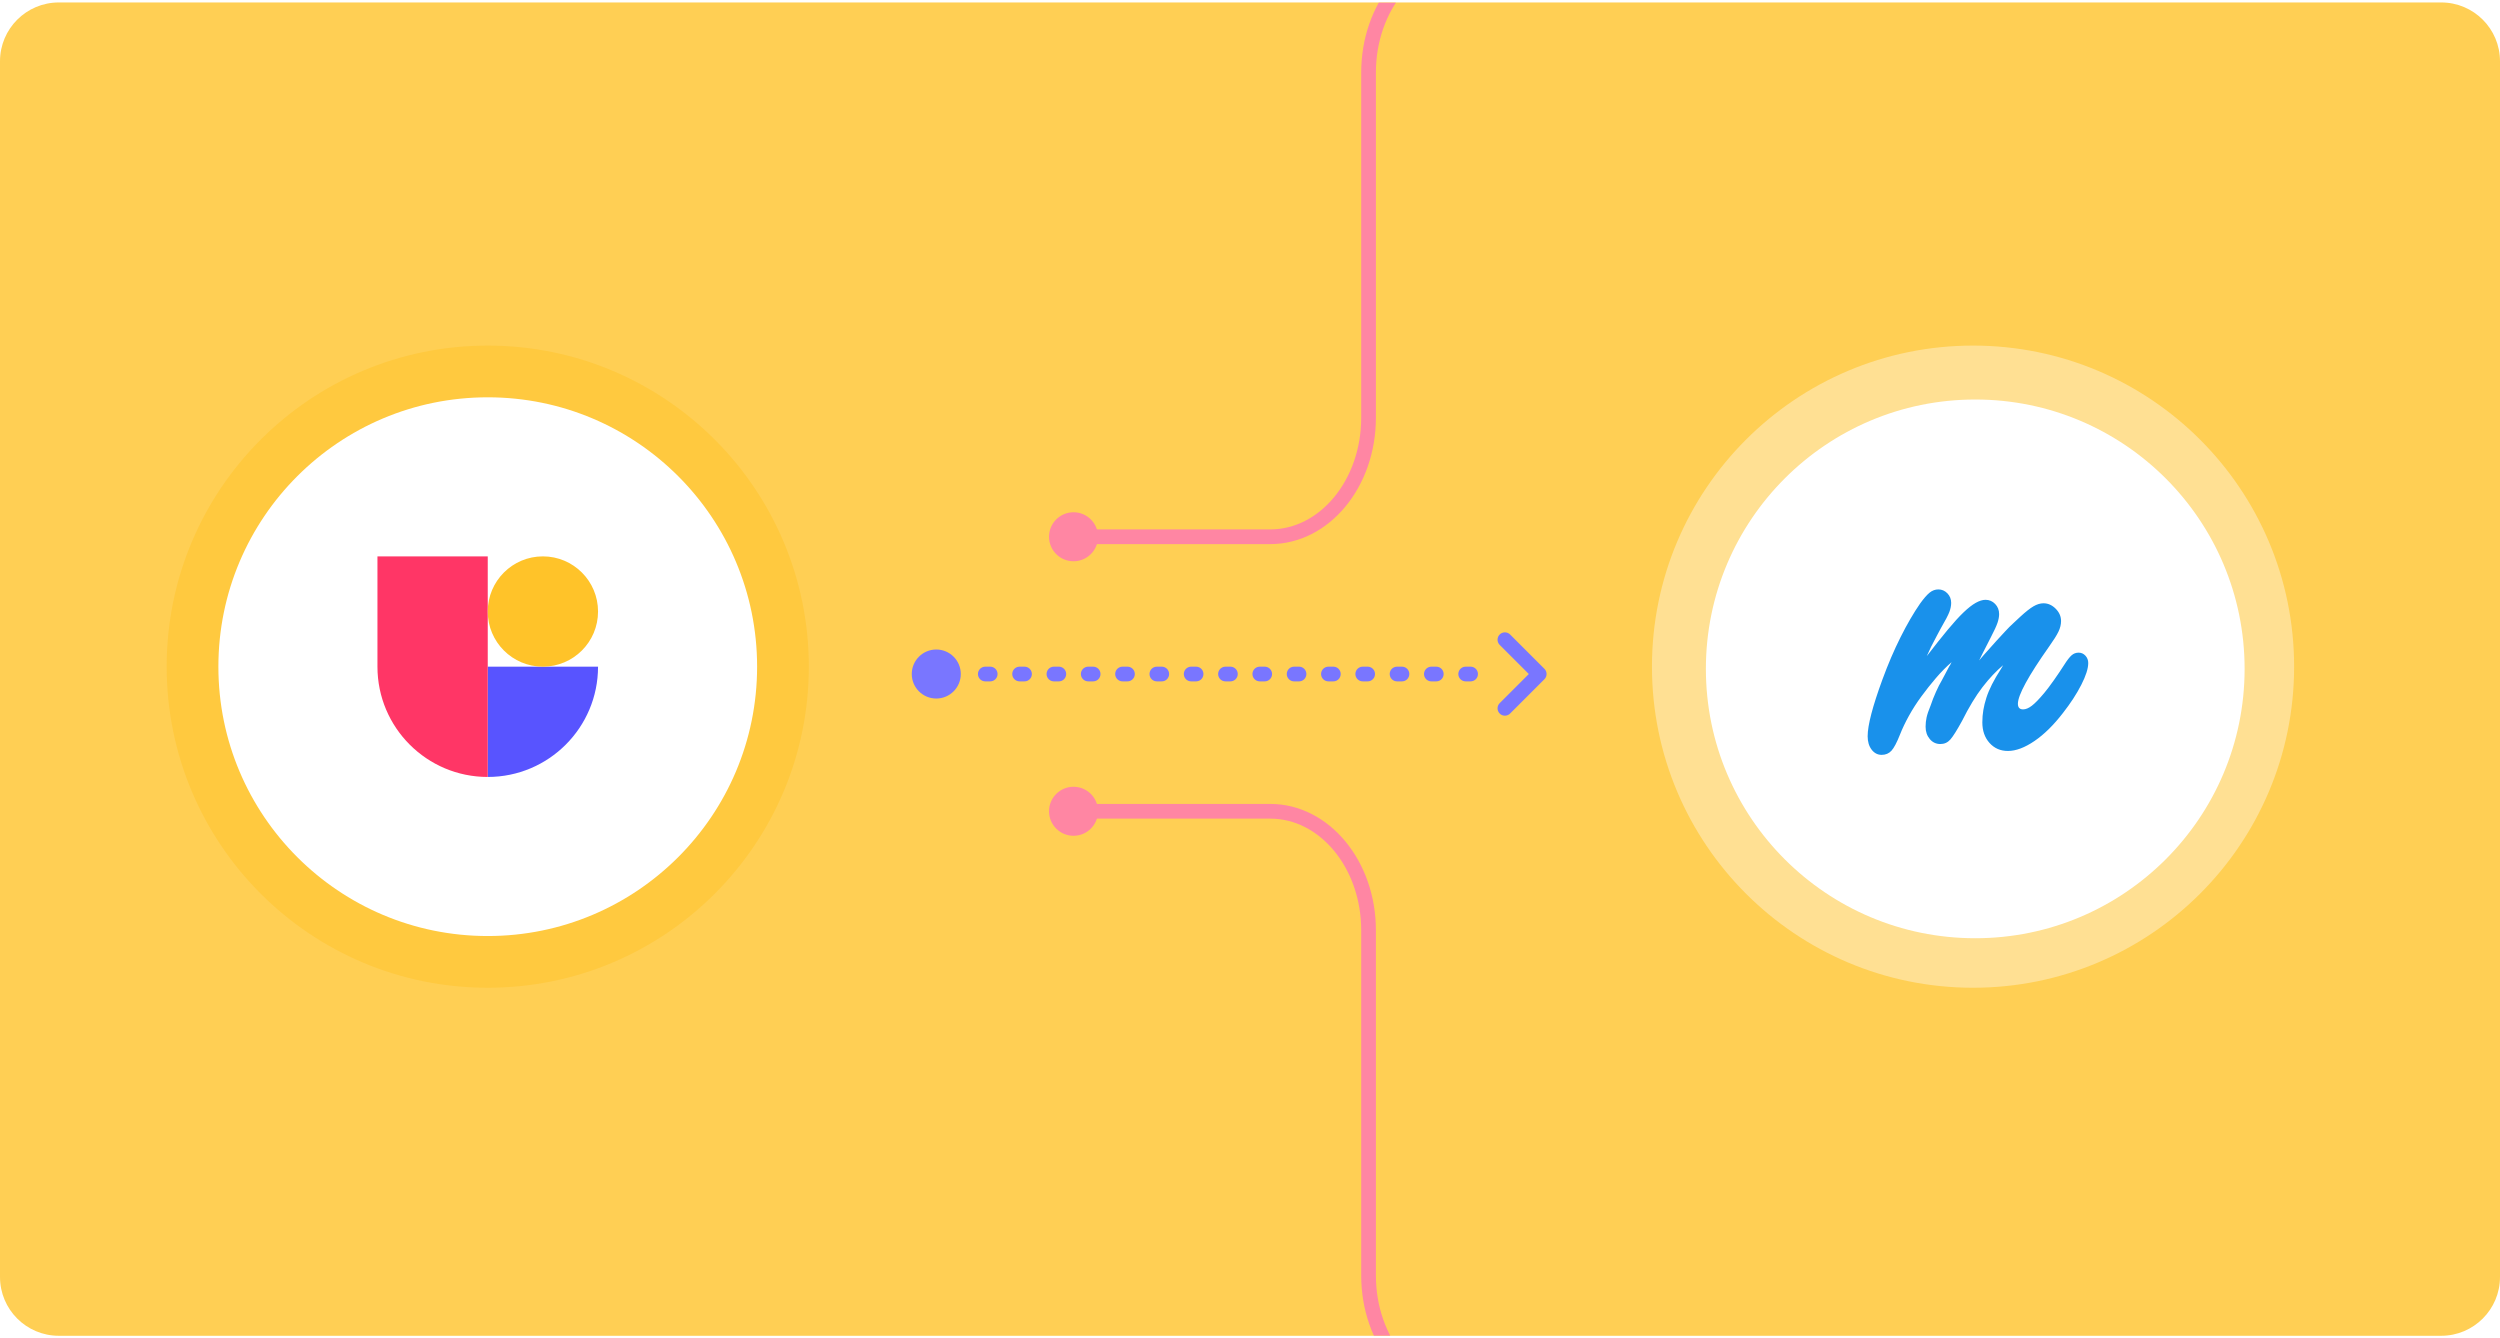 <svg width="510" height="273" viewBox="0 0 510 273" fill="none" xmlns="http://www.w3.org/2000/svg">
<g clip-path="url(#clip0_5106_96047)">
<path d="M0 12.5C0 5.873 5.373 0.5 12 0.5H498C504.627 0.5 510 5.873 510 12.5V260.5C510 267.127 504.627 272.5 498 272.5H12C5.373 272.5 0 267.127 0 260.5V12.5Z" fill="#FFCF54"/>
<g filter="url(#filter0_d_5106_96047)">
<circle cx="99.5" cy="136" r="65.5" fill="#FFC93F"/>
</g>
<g filter="url(#filter1_d_5106_96047)">
<circle cx="99.5" cy="136" r="54.95" fill="white"/>
</g>
<path fill-rule="evenodd" clip-rule="evenodd" d="M99.5 136H122C122 148.427 111.926 158.5 99.5 158.5V136Z" fill="#5854FF"/>
<path fill-rule="evenodd" clip-rule="evenodd" d="M99.5 113.5H77V136C77 148.426 87.074 158.5 99.5 158.5V113.5Z" fill="#FF3666"/>
<path fill-rule="evenodd" clip-rule="evenodd" d="M122 124.75C122 130.963 116.963 136 110.75 136C104.537 136 99.5 130.963 99.5 124.75C99.5 118.536 104.537 113.5 110.75 113.5C116.963 113.5 122 118.536 122 124.75Z" fill="#FFC329"/>
<g filter="url(#filter2_d_5106_96047)">
<circle cx="402.5" cy="136" r="65.5" fill="#FFE093"/>
</g>
<g filter="url(#filter3_d_5106_96047)">
<circle cx="402.95" cy="136.45" r="54.95" fill="white"/>
</g>
<g clip-path="url(#clip1_5106_96047)">
<path fill-rule="evenodd" clip-rule="evenodd" d="M407.25 130.755L409.125 128.723C409.667 128.135 410.185 127.619 410.674 127.177C411.163 126.735 411.652 126.279 412.142 125.807C413.228 124.807 414.125 124.1 414.832 123.687C415.537 123.275 416.217 123.069 416.87 123.069C417.793 123.069 418.622 123.437 419.356 124.173C420.09 124.91 420.456 125.75 420.456 126.691C420.456 127.398 420.28 128.12 419.927 128.856C419.573 129.593 418.934 130.609 418.011 131.904C413.772 137.912 411.652 141.799 411.652 143.566C411.652 144.332 412.005 144.715 412.712 144.715C413.255 144.715 413.853 144.465 414.506 143.963C415.157 143.464 416 142.594 417.033 141.357C417.575 140.71 418.242 139.826 419.03 138.707C419.817 137.588 420.51 136.557 421.109 135.614C421.706 134.673 422.209 134.024 422.617 133.671C423.025 133.317 423.5 133.141 424.044 133.141C424.586 133.141 425.049 133.348 425.429 133.759C425.809 134.172 426 134.673 426 135.261C426 136.381 425.524 137.868 424.573 139.723C423.622 141.578 422.385 143.478 420.864 145.421C418.961 147.895 417.019 149.81 415.035 151.164C413.051 152.519 411.245 153.196 409.614 153.196C408.092 153.196 406.842 152.651 405.864 151.562C404.886 150.473 404.397 149.074 404.397 147.365C404.397 146.481 404.464 145.642 404.601 144.847C404.736 144.052 404.939 143.228 405.212 142.373C405.483 141.52 405.864 140.606 406.353 139.634C406.842 138.662 407.467 137.588 408.228 136.41C408.282 136.292 408.418 136.056 408.636 135.703C407.222 136.882 405.823 138.368 404.437 140.165C403.052 141.962 401.652 144.273 400.239 147.1C399.206 148.986 398.418 150.237 397.875 150.855C397.331 151.473 396.652 151.782 395.837 151.782C394.967 151.782 394.247 151.445 393.676 150.767C393.106 150.09 392.821 149.251 392.821 148.248C392.821 147.601 392.888 146.967 393.024 146.349C393.159 145.731 393.445 144.891 393.881 143.831C394.151 143.007 394.504 142.108 394.94 141.136C395.375 140.165 395.755 139.413 396.082 138.884L397.63 135.968C397.739 135.85 397.902 135.556 398.12 135.084C397.032 136.027 395.972 137.102 394.94 138.309C393.905 139.519 392.912 140.772 391.965 142.064C391.013 143.36 390.171 144.67 389.438 145.996C388.704 147.321 388.092 148.602 387.603 149.839C386.951 151.488 386.367 152.592 385.85 153.152C385.335 153.711 384.668 153.991 383.853 153.991C383.038 153.991 382.359 153.638 381.815 152.931C381.273 152.224 381 151.312 381 150.192C381 147.955 382.006 144.096 384.016 138.618C385.158 135.497 386.394 132.61 387.725 129.96C389.057 127.31 390.375 125.043 391.679 123.157C392.44 122.097 393.092 121.346 393.636 120.904C394.178 120.462 394.777 120.241 395.429 120.241C396.135 120.241 396.746 120.506 397.264 121.036C397.78 121.567 398.038 122.215 398.038 122.98C398.038 123.57 397.916 124.188 397.671 124.836C397.427 125.485 396.842 126.603 395.918 128.193C395.67 128.647 395.426 129.103 395.185 129.562C394.859 130.181 394.451 130.962 393.962 131.904L393.065 133.847C394.695 131.727 396.122 129.931 397.345 128.458C398.568 126.986 399.64 125.807 400.565 124.924C401.489 124.04 402.318 123.393 403.052 122.98C403.785 122.569 404.45 122.362 405.049 122.362C405.809 122.362 406.462 122.642 407.006 123.201C407.548 123.762 407.821 124.453 407.821 125.277C407.821 125.807 407.711 126.397 407.494 127.044C407.277 127.693 406.814 128.694 406.109 130.048L404.397 133.406L403.745 134.731L404.723 133.583C405.701 132.464 406.543 131.521 407.25 130.755Z" fill="#1991EB"/>
</g>
<g filter="url(#filter4_d_5106_96047)">
<path d="M201 136.5L304 136.5" stroke="#7976FF" stroke-width="3" stroke-linecap="round" stroke-dasharray="1 6"/>
<path d="M307 143.5L314 136.5L307 129.5" stroke="#7976FF" stroke-width="3" stroke-linecap="round" stroke-linejoin="round"/>
<path fill-rule="evenodd" clip-rule="evenodd" d="M191 131.5C193.761 131.5 196 133.739 196 136.5C196 139.261 193.761 141.5 191 141.5C188.239 141.5 186 139.261 186 136.5C186 133.739 188.239 131.5 191 131.5Z" fill="#7976FF"/>
</g>
<g filter="url(#filter5_d_5106_96047)">
<path d="M219 108.5L259.124 108.5C270.204 108.5 279.186 97.627 279.186 84.214L279.186 13.786C279.186 0.373 288.168 -10.5 299.248 -10.5L337 -10.5" stroke="#FF86A3" stroke-width="3" stroke-linecap="round"/>
<path d="M219 104C221.485 104 223.5 106.015 223.5 108.5C223.5 110.985 221.485 113 219 113C216.515 113 214.5 110.985 214.5 108.5C214.5 106.015 216.515 104 219 104Z" fill="#FF86A3" stroke="#FF86A3"/>
</g>
<g filter="url(#filter6_d_5106_96047)">
<path d="M219 164.5L259.124 164.5C270.204 164.5 279.186 175.373 279.186 188.786L279.186 259.214C279.186 272.627 288.168 283.5 299.248 283.5L337 283.5" stroke="#FF86A3" stroke-width="3" stroke-linecap="round"/>
<path fill-rule="evenodd" clip-rule="evenodd" d="M219 169.5C221.761 169.5 224 167.261 224 164.5C224 161.739 221.761 159.5 219 159.5C216.239 159.5 214 161.739 214 164.5C214 167.261 216.239 169.5 219 169.5Z" fill="#FF86A3"/>
</g>
</g>
<defs>
<filter id="filter0_d_5106_96047" x="25.208" y="61.708" width="148.584" height="148.584" filterUnits="userSpaceOnUse" color-interpolation-filters="sRGB">
<feFlood flood-opacity="0" result="BackgroundImageFix"/>
<feColorMatrix in="SourceAlpha" type="matrix" values="0 0 0 0 0 0 0 0 0 0 0 0 0 0 0 0 0 0 127 0" result="hardAlpha"/>
<feOffset/>
<feGaussianBlur stdDeviation="4.396"/>
<feColorMatrix type="matrix" values="0 0 0 0 0.29 0 0 0 0 0.29 0 0 0 0 0.349 0 0 0 0.2 0"/>
<feBlend mode="normal" in2="BackgroundImageFix" result="effect1_dropShadow_5106_96047"/>
<feBlend mode="normal" in="SourceGraphic" in2="effect1_dropShadow_5106_96047" result="shape"/>
</filter>
<filter id="filter1_d_5106_96047" x="35.759" y="72.259" width="127.482" height="127.483" filterUnits="userSpaceOnUse" color-interpolation-filters="sRGB">
<feFlood flood-opacity="0" result="BackgroundImageFix"/>
<feColorMatrix in="SourceAlpha" type="matrix" values="0 0 0 0 0 0 0 0 0 0 0 0 0 0 0 0 0 0 127 0" result="hardAlpha"/>
<feOffset/>
<feGaussianBlur stdDeviation="4.396"/>
<feColorMatrix type="matrix" values="0 0 0 0 0.29 0 0 0 0 0.29 0 0 0 0 0.349 0 0 0 0.2 0"/>
<feBlend mode="normal" in2="BackgroundImageFix" result="effect1_dropShadow_5106_96047"/>
<feBlend mode="normal" in="SourceGraphic" in2="effect1_dropShadow_5106_96047" result="shape"/>
</filter>
<filter id="filter2_d_5106_96047" x="328.208" y="61.708" width="148.584" height="148.584" filterUnits="userSpaceOnUse" color-interpolation-filters="sRGB">
<feFlood flood-opacity="0" result="BackgroundImageFix"/>
<feColorMatrix in="SourceAlpha" type="matrix" values="0 0 0 0 0 0 0 0 0 0 0 0 0 0 0 0 0 0 127 0" result="hardAlpha"/>
<feOffset/>
<feGaussianBlur stdDeviation="4.396"/>
<feColorMatrix type="matrix" values="0 0 0 0 0.29 0 0 0 0 0.29 0 0 0 0 0.349 0 0 0 0.2 0"/>
<feBlend mode="normal" in2="BackgroundImageFix" result="effect1_dropShadow_5106_96047"/>
<feBlend mode="normal" in="SourceGraphic" in2="effect1_dropShadow_5106_96047" result="shape"/>
</filter>
<filter id="filter3_d_5106_96047" x="339.208" y="72.708" width="127.482" height="127.483" filterUnits="userSpaceOnUse" color-interpolation-filters="sRGB">
<feFlood flood-opacity="0" result="BackgroundImageFix"/>
<feColorMatrix in="SourceAlpha" type="matrix" values="0 0 0 0 0 0 0 0 0 0 0 0 0 0 0 0 0 0 127 0" result="hardAlpha"/>
<feOffset/>
<feGaussianBlur stdDeviation="4.396"/>
<feColorMatrix type="matrix" values="0 0 0 0 0.29 0 0 0 0 0.29 0 0 0 0 0.349 0 0 0 0.2 0"/>
<feBlend mode="normal" in2="BackgroundImageFix" result="effect1_dropShadow_5106_96047"/>
<feBlend mode="normal" in="SourceGraphic" in2="effect1_dropShadow_5106_96047" result="shape"/>
</filter>
<filter id="filter4_d_5106_96047" x="176" y="119" width="149.5" height="37" filterUnits="userSpaceOnUse" color-interpolation-filters="sRGB">
<feFlood flood-opacity="0" result="BackgroundImageFix"/>
<feColorMatrix in="SourceAlpha" type="matrix" values="0 0 0 0 0 0 0 0 0 0 0 0 0 0 0 0 0 0 127 0" result="hardAlpha"/>
<feOffset dy="1"/>
<feGaussianBlur stdDeviation="5"/>
<feColorMatrix type="matrix" values="0 0 0 0 0.29 0 0 0 0 0.29 0 0 0 0 0.349 0 0 0 0.2 0"/>
<feBlend mode="normal" in2="BackgroundImageFix" result="effect1_dropShadow_5106_96047"/>
<feBlend mode="normal" in="SourceGraphic" in2="effect1_dropShadow_5106_96047" result="shape"/>
</filter>
<filter id="filter5_d_5106_96047" x="204" y="-21" width="144.5" height="145.5" filterUnits="userSpaceOnUse" color-interpolation-filters="sRGB">
<feFlood flood-opacity="0" result="BackgroundImageFix"/>
<feColorMatrix in="SourceAlpha" type="matrix" values="0 0 0 0 0 0 0 0 0 0 0 0 0 0 0 0 0 0 127 0" result="hardAlpha"/>
<feOffset dy="1"/>
<feGaussianBlur stdDeviation="5"/>
<feColorMatrix type="matrix" values="0 0 0 0 0.29 0 0 0 0 0.29 0 0 0 0 0.349 0 0 0 0.2 0"/>
<feBlend mode="normal" in2="BackgroundImageFix" result="effect1_dropShadow_5106_96047"/>
<feBlend mode="normal" in="SourceGraphic" in2="effect1_dropShadow_5106_96047" result="shape"/>
</filter>
<filter id="filter6_d_5106_96047" x="204" y="150.5" width="144.5" height="145.5" filterUnits="userSpaceOnUse" color-interpolation-filters="sRGB">
<feFlood flood-opacity="0" result="BackgroundImageFix"/>
<feColorMatrix in="SourceAlpha" type="matrix" values="0 0 0 0 0 0 0 0 0 0 0 0 0 0 0 0 0 0 127 0" result="hardAlpha"/>
<feOffset dy="1"/>
<feGaussianBlur stdDeviation="5"/>
<feColorMatrix type="matrix" values="0 0 0 0 0.29 0 0 0 0 0.29 0 0 0 0 0.349 0 0 0 0.2 0"/>
<feBlend mode="normal" in2="BackgroundImageFix" result="effect1_dropShadow_5106_96047"/>
<feBlend mode="normal" in="SourceGraphic" in2="effect1_dropShadow_5106_96047" result="shape"/>
</filter>
<clipPath id="clip0_5106_96047">
<rect width="510" height="272" fill="white" transform="translate(0 0.5)"/>
</clipPath>
<clipPath id="clip1_5106_96047">
<rect width="45" height="45" fill="white" transform="translate(381 113.5)"/>
</clipPath>
</defs>
</svg>
